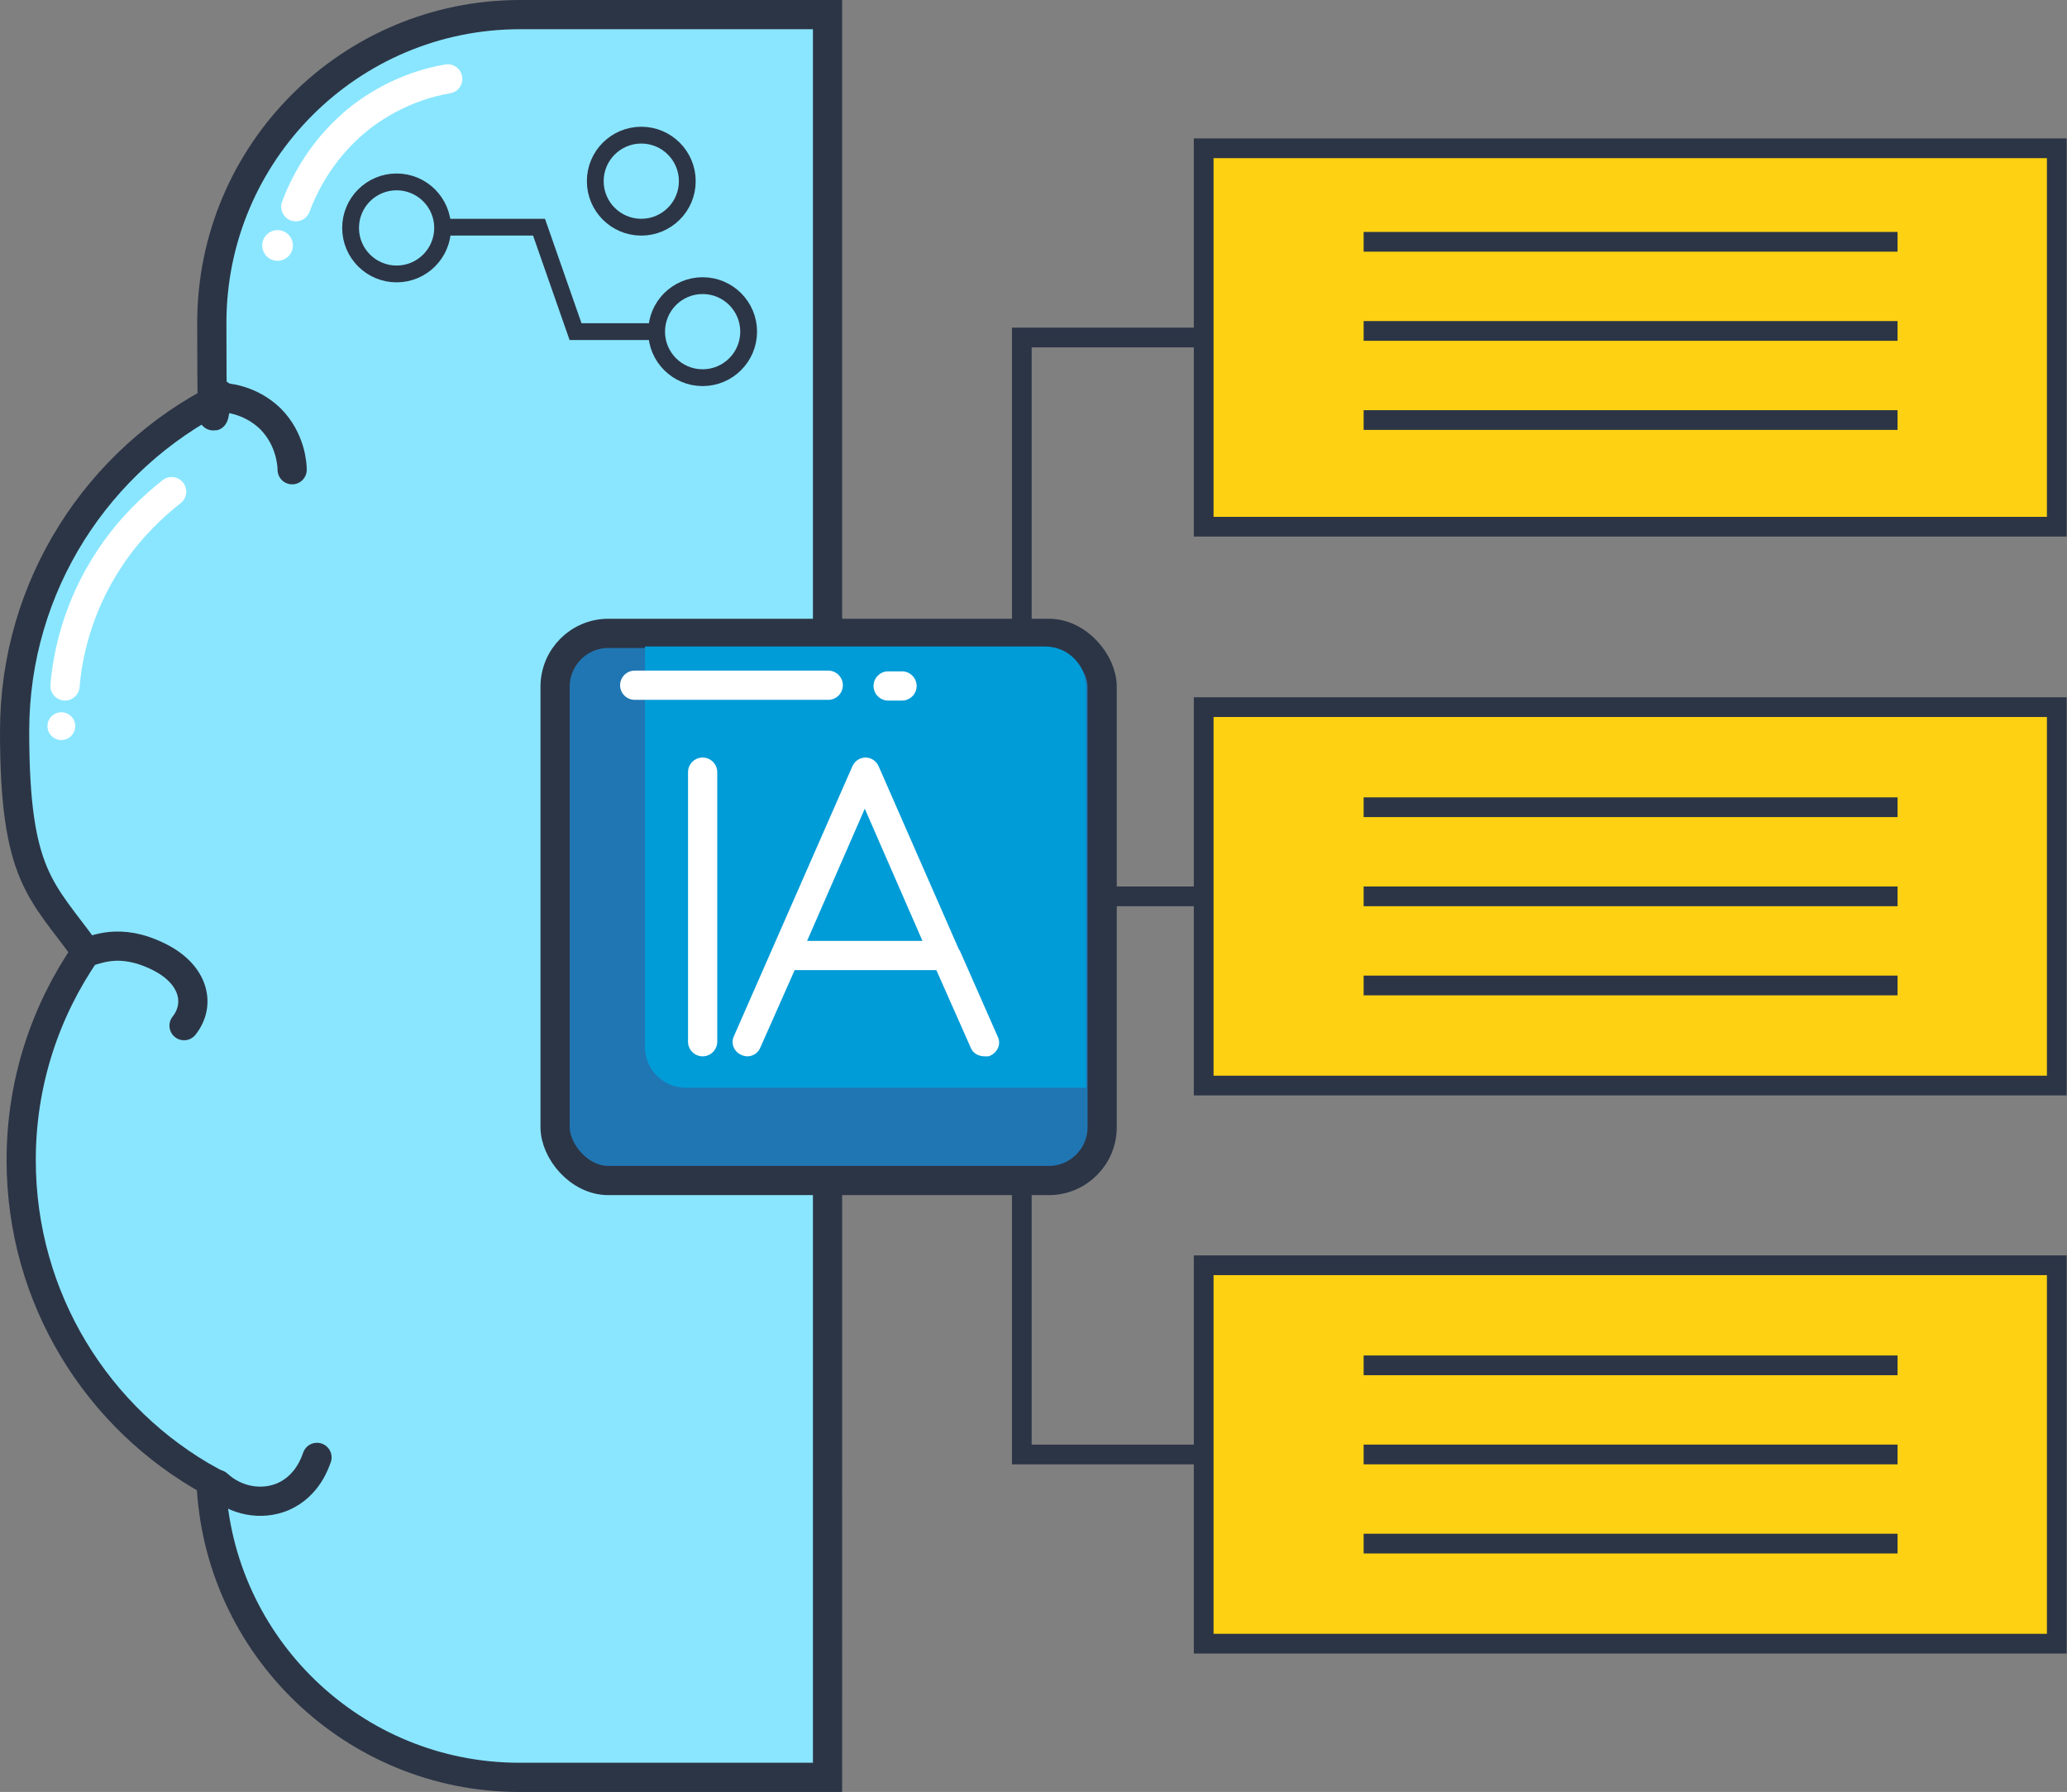 <?xml version="1.0" encoding="UTF-8"?>
<svg id="Calque_2" xmlns="http://www.w3.org/2000/svg" version="1.1" viewBox="0 0 283 245.3">
  <rect x="0" y="0" width="283" height="245.3" fill="#808080" stroke="none"/>
  <!-- Generator: Adobe Illustrator 29.8.2, SVG Export Plug-In . SVG Version: 2.1.1 Build 3)  -->
  <defs>
    <style>
      .st0 {
        fill: #2076b3;
      }

      .st0, .st1, .st2, .st3, .st4, .st5, .st6, .st7 {
        stroke-miterlimit: 10;
      }

      .st0, .st1, .st2, .st3, .st5 {
        stroke-width: 4px;
      }

      .st0, .st1, .st2, .st4, .st5, .st6, .st7 {
        stroke: #2c3546;
      }

      .st1, .st5 {
        fill: #8ae6ff;
      }

      .st8 {
        fill: #fff;
      }

      .st2, .st3, .st5 {
        stroke-linecap: round;
      }

      .st2, .st3, .st6, .st7 {
        fill: none;
      }

      .st3 {
        stroke: #fff;
      }

      .st4 {
        fill: #fed112;
      }

      .st4, .st6 {
        stroke-width: 2.7px;
      }

      .st9 {
        fill: #009cd7;
      }

      .st7 {
        stroke-width: 2.3px;
      }
    </style>
  </defs>
  <g id="Calque_1-2">
    <g>
      <g>
        <path class="st1" d="M71.2,2c-23.3,0-42.2,18.9-42.2,42.2s.4,6.9,1.2,10.2C13.5,62.8,2,80.1,2,100.1s3.7,21.7,9.8,30.2c-5.6,8.1-8.9,17.9-8.9,28.5,0,19,10.5,35.5,26,44,.9,22.5,19.5,40.5,42.2,40.5h42.2V2h-42.2Z"/>
        <g>
          <circle class="st7" cx="87.8" cy="24.8" r="6.3"/>
          <g>
            <circle class="st7" cx="54.3" cy="31.2" r="6.3"/>
            <circle class="st7" cx="96.2" cy="45.4" r="6.3"/>
            <polyline class="st7" points="60.6 31.1 73.8 31.1 78.8 45.4 89.9 45.4"/>
          </g>
        </g>
        <g>
          <rect class="st4" x="164.8" y="96.8" width="116.8" height="51.8"/>
          <rect class="st4" x="164.8" y="20.3" width="116.8" height="51.8"/>
          <rect class="st4" x="164.8" y="173.2" width="116.8" height="51.8"/>
        </g>
        <polyline class="st6" points="113.4 122.7 139.9 122.7 139.9 46.2 164.8 46.2"/>
        <polyline class="st6" points="164.8 199.1 139.9 199.1 139.9 122.7 164.8 122.7"/>
        <g>
          <line class="st6" x1="186.7" y1="33.1" x2="259.8" y2="33.1"/>
          <line class="st6" x1="186.7" y1="45.3" x2="259.8" y2="45.3"/>
          <line class="st6" x1="186.7" y1="57.5" x2="259.8" y2="57.5"/>
        </g>
        <g>
          <line class="st6" x1="186.7" y1="110.5" x2="259.8" y2="110.5"/>
          <line class="st6" x1="186.7" y1="122.7" x2="259.8" y2="122.7"/>
          <line class="st6" x1="186.7" y1="134.9" x2="259.8" y2="134.9"/>
        </g>
        <g>
          <line class="st6" x1="186.7" y1="186.9" x2="259.8" y2="186.9"/>
          <line class="st6" x1="186.7" y1="199.1" x2="259.8" y2="199.1"/>
          <line class="st6" x1="186.7" y1="211.3" x2="259.8" y2="211.3"/>
        </g>
        <path class="st2" d="M30.1,54.4c.7,0,4.1.2,6.9,2.9,2.8,2.8,3,6.3,3,7"/>
        <path class="st5" d="M25.2,140.4c2.3-2.9,1.4-7-3.4-9.4-5.6-2.8-8.8-.8-10-.7"/>
        <path class="st5" d="M43.4,199.5c-.2.5-1.2,3.9-4.7,5.4-2.9,1.2-6.4.6-8.9-1.7"/>
        <path class="st3" d="M61.3,10.8c-2.5.4-6.9,1.6-11.3,4.8-6.1,4.5-8.6,10.3-9.5,12.7"/>
        <circle class="st8" cx="38" cy="33.6" r="2.1"/>
        <path class="st3" d="M23.5,67.3c-2.4,1.9-5.6,4.8-8.4,9-4.7,7-5.9,13.9-6.2,17.6"/>
        <circle class="st8" cx="8.4" cy="99.4" r="1.9"/>
      </g>
      <rect class="st0" x="76" y="86.7" width="74.9" height="74.9" rx="7.3" ry="7.3"/>
      <path class="st9" d="M143.1,88.5c3.1,0,5.6,2.5,5.6,5.6v54.8h-54.8c-3.1,0-5.6-2.5-5.6-5.6v-54.8"/>
      <path class="st8" d="M113.4,95.8h-26.5c-1.1,0-2-.9-2-2s.9-2,2-2h26.5c1.1,0,2,.9,2,2s-.9,2-2,2h0Z"/>
      <path class="st8" d="M123.5,95.9h-1.9c-1.1,0-2-.9-2-2s.9-2,2-2h1.9c1.1,0,2,.9,2,2s-.9,2-2,2Z"/>
      <path class="st8" d="M131.3,130h0l-11-25.1c-.3-.7-1-1.2-1.8-1.2s-1.5.5-1.8,1.2l-16.2,36.9c-.5,1,0,2.2,1,2.6,1,.5,2.2,0,2.6-1l4.7-10.6h19.4l4.7,10.6c.3.8,1.1,1.2,1.9,1.2s.5,0,.8-.1c1-.5,1.5-1.6,1-2.6l-5.2-11.8h0ZM110.5,128.8l7.9-18.1,7.9,18.1h-15.9,0Z"/>
      <path class="st8" d="M96.2,103.7c-1.1,0-2,.9-2,2v36.9c0,1.1.9,2,2,2s2-.9,2-2v-36.9c0-1.1-.9-2-2-2Z"/>
    </g>
  </g>
</svg>